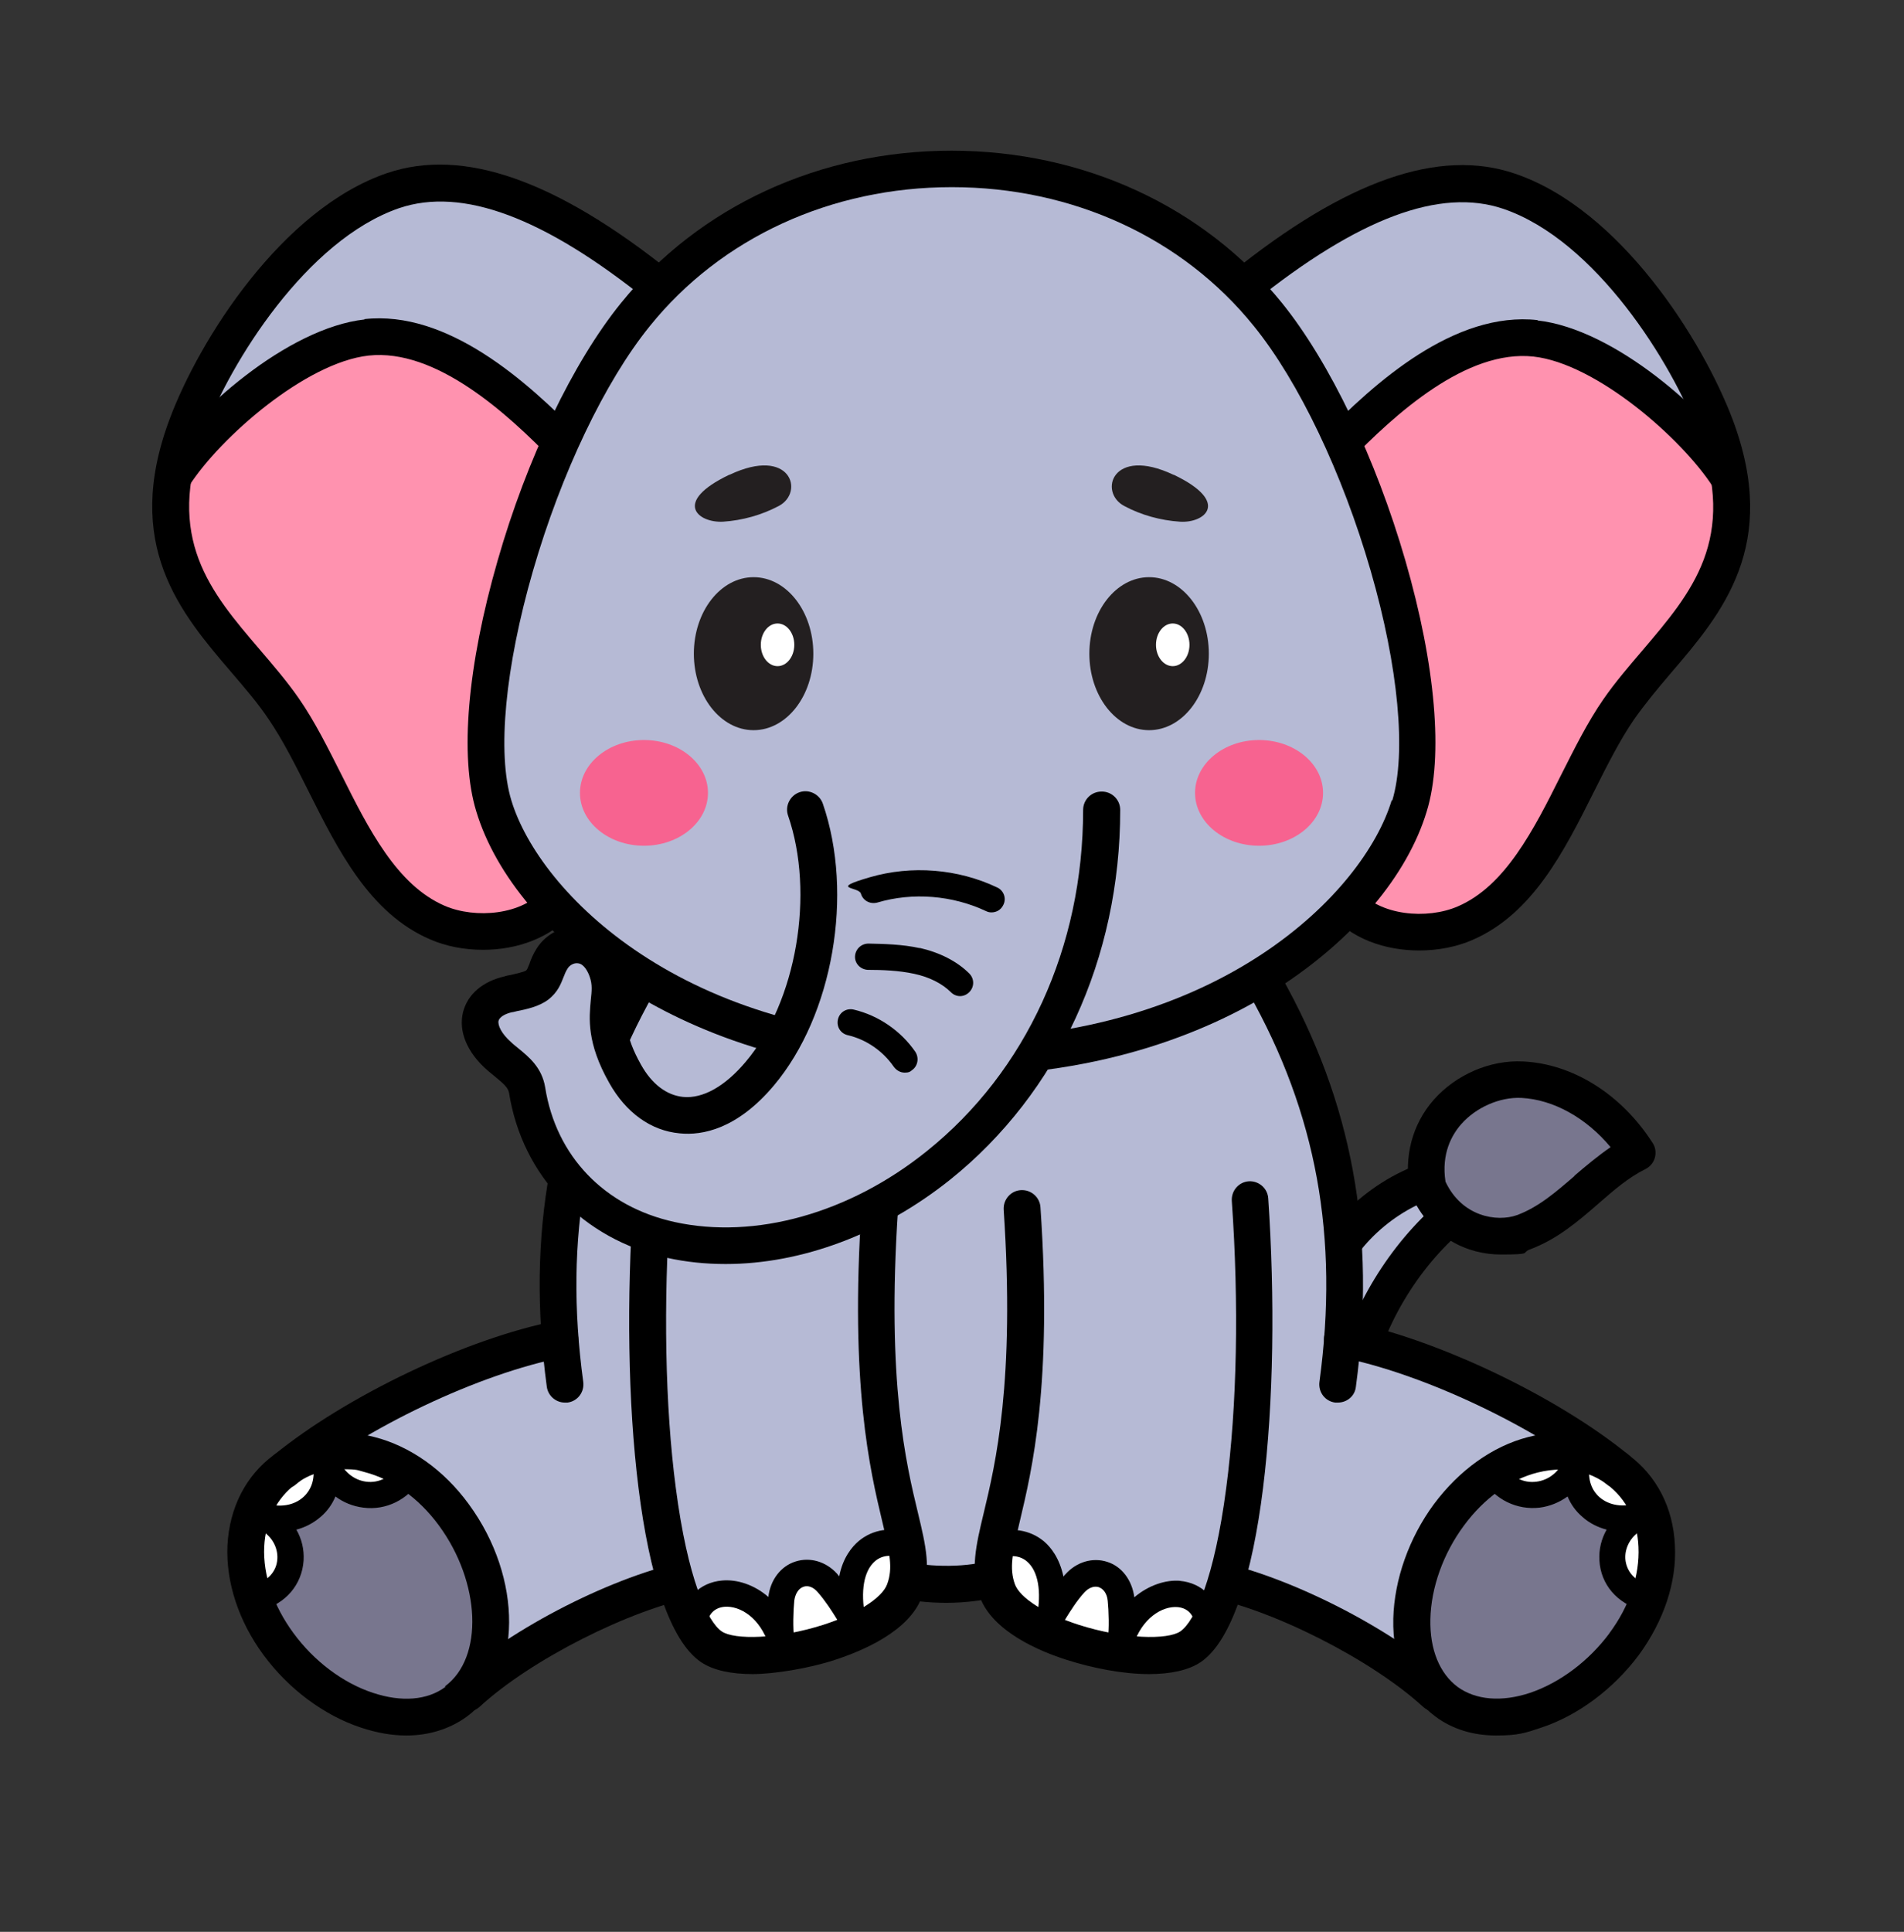 <?xml version="1.0" encoding="UTF-8"?> <svg xmlns="http://www.w3.org/2000/svg" id="a" viewBox="0 0 580.1 588.4"><rect x="0" y="0" width="580.1" height="588.4" fill="#333333" stroke="none"/><defs><style>.b,.c,.d,.e,.f,.g,.h{stroke-width:0px;}.c{fill:#78768e;}.d{fill:#231f20;}.e{fill:#b6bad5;}.f{fill:#ff92af;}.g{fill:#fff;}.h{fill:#f76390;}</style></defs><path class="e" d="m441.5,357.8c-16.7,3.6-31.4,15.5-38.4,31.1v22.8l10.3,4.1c5-18.8,17.5-37.6,33.2-49,7.3-5.3,3.5-10.8-5.1-9Z"></path><path class="b" d="m440.3,352.3c-18.4,3.9-34.7,17.1-42.3,34.3-1.3,2.8,0,6.1,2.8,7.4,2.8,1.3,6.1,0,7.4-2.8,6.1-13.7,18.9-24.3,33.5-27.7-15.7,12.1-28.5,31.4-33.7,50.9-.8,3,1,6.1,4,6.8.5.1,1,.2,1.4.2,2.5,0,4.7-1.7,5.4-4.2,4.7-17.8,16.6-35.4,31.1-45.9,6.4-4.7,7-10.1,5.4-13.6-2.1-4.8-8-6.9-15-5.4Z"></path><path class="c" d="m463.7,328.9c-14.4-.7-32.5,11.6-28.8,32.7,6.4,14.6,20.7,16.9,29.1,13.8,13.6-4.9,22-17.9,34.7-24.2-7.7-12.1-20.7-21.6-35.1-22.3Z"></path><path class="b" d="m464,323.3c-10-.5-20.4,4-27.2,11.7-6.5,7.4-9.1,17.2-7.3,27.5,0,.4.2.9.4,1.3,5.9,13.4,17.5,18.3,27.3,18.3s6.3-.5,8.8-1.5c8.4-3.1,14.8-8.6,21-14,4.7-4.1,9.2-8,14.3-10.5,1.4-.7,2.5-2,2.9-3.5.4-1.5.2-3.2-.7-4.5-9.5-14.8-24.3-24.1-39.5-24.8Zm15.7,34.9c-5.7,4.9-11,9.5-17.5,11.9-6.1,2.2-16.8.5-21.8-10.2-1.3-8.5,1.9-14.2,4.8-17.5,4.5-5.1,11.7-8.3,18.3-8,9.8.5,19.8,6.1,27.2,15-3.9,2.7-7.5,5.7-11,8.7Z"></path><path class="e" d="m385.3,299.7h-190.8c-18.7,33.1-26.9,67.5-23.8,108.2h0c-26.5,5.1-62.6,22.4-83.8,39.8l55.5,68.1c15.4-14.2,46.5-30.6,68.8-34.9l63.6.2c7.7,2.1,21.9,2.1,29.4-.8l64.3.6c22.2,4.3,53.4,20.7,68.8,34.9l55.5-68.1c-21.2-17.3-57.3-34.6-83.8-39.8,3.2-40.7-5.1-75.1-23.8-108.2Z"></path><path class="e" d="m119.8,58c-31.3,10.7-55,50.7-62.9,71.6-16.8,44.8,13.4,62.7,29.5,86.2,14.5,21.2,22.9,54.8,46.8,65.1,11.8,5.1,28.8,3.2,37.1-6.9l30.8-186.8c-20.7-16.6-53.4-38.8-81.3-29.3Z"></path><path class="f" d="m111.7,102.9c-20.7,2.3-48.3,25.8-58.8,42.2l-.2.2c-5.2,33.7,19.7,50,33.8,70.5,14.5,21.2,22.9,54.8,46.8,65.1,11.8,5.1,28.8,3.2,37.1-6.9l17.1-103.9-14.7-33.5c-15.7-16.2-38.4-36.3-61-33.8Z"></path><path class="b" d="m204.6,83c-35.2-28.2-63.5-38.1-86.6-30.3-32.1,10.9-57.3,50.8-66.3,74.9-14.4,38.4,3.3,59.1,18.9,77.3,4.1,4.8,8,9.3,11.2,14.1,4.3,6.3,8.1,13.8,12.1,21.8,9.2,18.4,18.8,37.4,37.1,45.3,4.8,2.1,10.4,3.2,16.2,3.2,10.3,0,20.8-3.6,27.5-11.6,2-2.4,1.6-5.9-.8-7.9-2.4-2-5.9-1.6-7.9.8-6.7,8.2-21.2,9.3-30.5,5.3-14.6-6.3-23.2-23.4-31.5-40-4-7.9-8.1-16.2-12.9-23.1-3.6-5.2-7.9-10.2-12-15-14.9-17.4-29-33.9-16.9-66.1,8-21.3,31.2-58.6,59.4-68.3,19.2-6.5,44.1,2.7,76,28.4,2.4,1.9,5.9,1.6,7.9-.9,1.9-2.4,1.6-5.9-.9-7.9Z"></path><path class="b" d="m111.1,97.3c-23.6,2.6-52.2,28.1-62.9,44.7-1.7,2.6-.9,6.1,1.7,7.7.9.6,2,.9,3,.9,1.8,0,3.6-.9,4.7-2.6,9.5-14.8,35.6-37.6,54.7-39.7,20.4-2.2,42,17.3,56.4,32.2,2.2,2.2,5.7,2.3,7.9.1,2.2-2.2,2.3-5.7.1-7.9-16.1-16.6-40.4-38.3-65.7-35.5Z"></path><path class="e" d="m459.8,58.2c-27.9-9.5-60.6,12.7-81.3,29.3l30.8,186.8c8.3,10.1,25.3,11.9,37.1,6.9,23.9-10.3,32.3-43.9,46.8-65.1,16.1-23.5,46.4-41.4,29.5-86.2-7.8-20.9-31.6-60.9-62.9-71.6Z"></path><path class="f" d="m526.8,145.2c-10.6-16.3-38.1-39.9-58.8-42.2-22.6-2.5-45.4,17.7-61,33.8l-14.7,33.5,17.1,103.9c8.3,10.1,25.3,11.9,37.1,6.9,23.9-10.3,32.3-43.9,46.8-65.1,14.1-20.6,39-36.8,33.8-70.5l-.2-.2Z"></path><path class="b" d="m461.6,52.9c-23.1-7.9-51.5,2-86.6,30.3-2.4,1.9-2.8,5.5-.9,7.9,1.9,2.4,5.5,2.8,7.9.9,31.9-25.6,56.8-34.9,76-28.4,28.2,9.6,51.4,47,59.4,68.3,12.1,32.2-2,48.6-16.9,66.1-4.1,4.8-8.4,9.8-12,15-4.8,6.9-8.9,15.2-12.9,23.1-8.3,16.6-17,33.8-31.5,40-9.3,4-23.8,2.9-30.5-5.3-2-2.4-5.5-2.7-7.9-.8-2.4,2-2.7,5.5-.8,7.9,6.6,8.1,17.2,11.6,27.5,11.6,5.7,0,11.4-1.1,16.2-3.2,18.3-7.9,27.9-26.9,37.1-45.3,4-8,7.8-15.5,12.1-21.8,3.3-4.7,7.1-9.3,11.2-14.1,15.6-18.2,33.3-38.9,18.9-77.3-9.1-24.1-34.2-64-66.3-74.9Z"></path><path class="b" d="m468.5,97.5c-25.3-2.8-49.6,18.9-65.7,35.5-2.2,2.2-2.1,5.8.1,7.9,2.2,2.2,5.8,2.1,7.9-.1,14.4-14.9,36-34.4,56.4-32.2,19.1,2.1,45.2,24.9,54.7,39.7,1.1,1.7,2.9,2.6,4.7,2.6s2.1-.3,3-.9c2.6-1.7,3.3-5.1,1.7-7.7-10.7-16.6-39.3-42.1-62.9-44.7Z"></path><path class="e" d="m193.5,95.8c-30.1,37.2-53.1,116.8-43.1,149.6,10.1,33.2,58.4,76.6,139.5,76.6s129.4-43.4,139.5-76.6c10-32.8-13-112.4-43.1-149.6-47.8-59-144.8-59.2-192.7,0Z"></path><path class="d" d="m357.5,144.6c-18.6-8.8-22.9,5.3-15,9.5,5.2,2.8,11.1,4.4,17,4.8,7.6.5,15.5-6-1.9-14.3Z"></path><path class="d" d="m222.2,144.6c-17.4,8.3-9.6,14.7-1.9,14.3,5.9-.4,11.7-2,17-4.8,7.9-4.2,3.6-18.3-15-9.5Z"></path><path class="b" d="m390.6,92.3c-23.9-29.5-60.6-46.4-100.7-46.4s-76.8,16.9-100.7,46.4c-14.6,18-28.7,47.4-37.6,78.5-9.2,31.9-11.6,59.7-6.5,76.3,5.9,19.6,22.5,39.2,45.4,53.9,19.1,12.2,51.8,26.7,99.4,26.7s80.3-14.5,99.4-26.7c22.9-14.7,39.5-34.3,45.4-53.9,5.1-16.6,2.7-44.5-6.5-76.3-9-31.1-23-60.4-37.6-78.5Zm33.4,151.5c-8.5,28.1-52.5,72.7-134.1,72.7s-125.6-44.6-134.1-72.7c-4.4-14.4-1.9-40.6,6.6-70,8.6-29.7,21.9-57.6,35.6-74.5,21.7-26.9,55.2-42.3,92-42.3s70.3,15.4,92,42.3c13.7,16.9,27,44.8,35.6,74.5,8.5,29.4,10.9,55.6,6.6,70Z"></path><ellipse class="d" cx="350.1" cy="199.1" rx="18.2" ry="23.3"></ellipse><path class="g" d="m357.3,189.9c-2.8,0-5.1,2.9-5.1,6.5s2.3,6.5,5.1,6.5,5.1-2.9,5.1-6.5-2.3-6.5-5.1-6.5Z"></path><ellipse class="d" cx="229.6" cy="199.1" rx="18.2" ry="23.3"></ellipse><ellipse class="g" cx="236.9" cy="196.4" rx="5.1" ry="6.5"></ellipse><ellipse class="h" cx="383.6" cy="241.5" rx="19.5" ry="16.1"></ellipse><ellipse class="h" cx="196.2" cy="241.5" rx="19.5" ry="16.1"></ellipse><path class="b" d="m197.2,294.8c-2.7-1.5-6.1-.6-7.6,2.1-22,38.9-29.3,78.8-23,125.5.4,2.8,2.8,4.8,5.5,4.8s.5,0,.8,0c3.1-.4,5.2-3.2,4.8-6.3-6-44.1.9-81.8,21.6-118.5,1.5-2.7.6-6.1-2.1-7.6Z"></path><path class="b" d="m382.5,294.8c-2.7,1.5-3.6,4.9-2.1,7.6,20.7,36.7,27.6,74.3,21.6,118.5-.4,3.1,1.7,5.9,4.8,6.3.3,0,.5,0,.8,0,2.8,0,5.2-2,5.5-4.8,6.3-46.7-1-86.6-23-125.5-1.5-2.7-4.9-3.6-7.6-2.1Z"></path><path class="c" d="m86.9,447.6c-14.7,10.9-16.4,33.7-2,53.2,14.4,19.5,39.4,28.4,54.1,17.5,14.7-10.9,13.7-37.3-.7-56.9-14.4-19.5-36.7-24.7-51.4-13.8Z"></path><path class="g" d="m86.9,447.6c-11.3,8.3-14.9,23.6-9.5,39h1.1c13.1-3.6,13.3-20.1,1-25.1,11.3,3.7,22.1-4,19.8-16.5,3.8,11.8,18.8,14.1,25.5,3.5-12.7-8.2-27.2-8.7-37.8-.9Z"></path><path class="c" d="m492.8,447.6c-14.7-10.9-37-5.7-51.4,13.8-14.4,19.5-15.5,46-.7,56.9,14.7,10.9,39.7,2,54.1-17.5,14.4-19.5,12.8-42.3-2-53.2Z"></path><path class="g" d="m492.8,447.6c-10.6-7.8-25.2-7.3-37.8.9,6.7,10.7,21.7,8.3,25.5-3.5-2.4,12.5,8.5,20.2,19.8,16.5-12.2,5-12.1,21.5,1,25l1,.2c5.4-15.5,1.8-30.8-9.5-39.1Z"></path><path class="b" d="m142.8,458.1c-7.6-10.4-17.8-17.6-28.7-20.4-11.1-2.9-22-.9-30.6,5.4-8.6,6.3-13.6,16.1-14.2,27.6-.5,11.2,3.4,23.1,11,33.4,7.6,10.3,18.4,18.4,29.7,22.1,4.8,1.6,9.4,2.4,13.8,2.4,6.9,0,13.3-2,18.5-5.8,16.9-12.5,17.1-42.1.5-64.7h0Zm-7.1,55.7c-5.5,4.1-13.4,4.7-22.1,1.8-9.1-3-17.9-9.6-24.2-18.2-6.1-8.3-9.3-17.6-8.9-26.3.4-8,3.8-14.8,9.6-19.1,4-3,8.8-4.5,14-4.5s4.7.3,7.1.9c8.4,2.2,16.4,7.9,22.5,16.2,12.8,17.4,13.7,40.3,1.9,49Z"></path><path class="b" d="m210.1,475.3c-22.4,4.3-54.5,20.6-71.5,36.3-2.3,2.1-2.4,5.6-.3,7.9,1.1,1.2,2.6,1.8,4.1,1.8s2.7-.5,3.8-1.5c15.4-14.2,45.7-29.6,66.1-33.5,3-.6,5-3.5,4.4-6.6-.6-3-3.5-5-6.6-4.4Z"></path><path class="b" d="m169.6,402.3c-27.1,5.2-64.2,22.9-86.3,41-2.4,2-2.7,5.5-.8,7.9,1.1,1.4,2.7,2.1,4.3,2.1s2.5-.4,3.5-1.3c20.9-17.1,55.9-33.7,81.4-38.6,3-.6,5-3.5,4.4-6.6-.6-3-3.5-5-6.6-4.4Z"></path><path class="b" d="m126.8,445.1c-1.9-1.2-4.3-.6-5.5,1.3-2.2,3.5-5.9,5.4-9.7,4.9-4-.5-7.3-3.4-8.6-7.4-.6-2-2.7-3.2-4.8-2.7-2.1.5-3.3,2.5-2.9,4.6.8,4.2-.2,7.8-2.9,10.2-2.9,2.6-7.3,3.3-11.7,1.8-2-.7-4.3.4-5,2.4-.7,2,.3,4.3,2.3,5.1,5.1,2.1,6.7,6.4,6.5,9.5-.2,3.8-2.9,6.8-7.1,7.9-2.1.6-3.4,2.8-2.8,4.9.5,1.8,2.1,3,3.9,3s.7,0,1-.1c7.5-2,12.5-7.8,13-15.2.2-3.4-.6-6.6-2.2-9.4,2.7-.7,5.2-2,7.4-3.9,2-1.7,3.5-3.8,4.5-6.2,2.4,1.8,5.3,3,8.5,3.4,6.9.9,13.6-2.4,17.5-8.6,1.2-1.9.6-4.3-1.3-5.5Z"></path><path class="b" d="m496.2,443.1c-8.6-6.3-19.5-8.3-30.6-5.4-10.9,2.8-21,10.1-28.7,20.4-7.6,10.3-12.1,23-12.4,34.9-.3,12.9,4.3,23.5,12.8,29.8,5.2,3.9,11.6,5.8,18.5,5.8s9-.8,13.8-2.4c11.2-3.7,22-11.8,29.7-22.1,7.6-10.4,11.6-22.2,11-33.4-.5-11.5-5.6-21.3-14.2-27.6Zm-54.7,18.3h0,0Zm48.9,36c-6.3,8.5-15.1,15.1-24.2,18.2-8.7,2.9-16.6,2.2-22.1-1.8-5.5-4.1-8.5-11.4-8.3-20.6.2-9.6,3.9-20,10.2-28.5,6.1-8.3,14.1-14.1,22.5-16.2,2.4-.6,4.8-.9,7.1-.9,5.2,0,10,1.5,14,4.5,5.8,4.3,9.3,11.1,9.6,19.1.4,8.6-2.7,18-8.9,26.3Z"></path><path class="b" d="m369.6,475.3c-3-.6-6,1.4-6.6,4.4-.6,3,1.4,6,4.4,6.6,20.4,3.9,50.6,19.3,66.1,33.5,1.1,1,2.4,1.5,3.8,1.5s3-.6,4.1-1.8c2.1-2.3,2-5.8-.3-7.9-17-15.7-49.1-31.9-71.5-36.3Z"></path><path class="b" d="m496.4,443.3c-22.1-18.1-59.2-35.7-86.3-41-3-.6-6,1.4-6.6,4.4-.6,3,1.4,6,4.4,6.6,25.5,4.9,60.5,21.5,81.4,38.6,1,.9,2.3,1.3,3.5,1.3s3.2-.7,4.3-2.1c2-2.4,1.6-5.9-.8-7.9Z"></path><path class="b" d="m502.3,482.7c-4.2-1.1-6.8-4.1-7.1-7.9-.2-3.1,1.4-7.4,6.5-9.5,2-.8,3-3.1,2.3-5.1-.7-2-3-3.1-5-2.4-4.4,1.4-8.7.8-11.7-1.8-2.7-2.4-3.7-6-2.9-10.2.4-2.1-.9-4.1-2.9-4.6-2-.5-4.2.6-4.8,2.7-1.3,4.1-4.6,6.9-8.6,7.4-3.9.5-7.5-1.3-9.7-4.9-1.2-1.9-3.6-2.4-5.5-1.3-1.9,1.2-2.4,3.6-1.3,5.5,3.9,6.2,10.6,9.4,17.5,8.6,3.1-.4,6-1.6,8.5-3.4,1,2.4,2.5,4.5,4.5,6.2,2.1,1.9,4.7,3.2,7.4,3.9-1.6,2.8-2.4,6-2.2,9.4.4,7.3,5.4,13.1,13,15.2.3,0,.7.1,1,.1,1.8,0,3.4-1.2,3.9-3,.6-2.1-.7-4.3-2.8-4.9Z"></path><path class="b" d="m302.1,475c-6.3,2.5-19.3,2.4-25.8.6-3-.8-6.1,1-6.9,4-.8,3,1,6.1,4,6.9,3.9,1.1,9.4,1.7,15,1.7s13.2-.8,17.9-2.7c2.9-1.1,4.3-4.4,3.2-7.3-1.1-2.9-4.4-4.3-7.3-3.2Z"></path><path class="e" d="m268.2,368.1c-23.8-8.7-47-10-69.4-2.7-4.5,64.9,3,125.8,18,136.2,11.1,7.6,53.4-2,58.9-17.2,6.2-17.2-13.4-29.8-7.6-116.3Z"></path><path class="g" d="m259.9,493.2c-1.8-2.8-4.4-7.4-7.7-11-5.1-5.6-13.1-3.1-14.1,4.8-.3,2.8-.6,9.3,0,12.8-5.5-17.2-24.9-19.2-26.8-5,0,0,6,17.3,39.3,6.4,33.3-10.9,25.7-30.4,25.7-30.4-10.2-3.7-19.8,4.1-16.4,22.4Z"></path><path class="b" d="m277.6,467c-5.9-2.1-11.7-1.2-16,2.4-2,1.7-4.8,5-5.9,10.7-.2-.2-.4-.4-.6-.7-3.4-3.8-8.3-5.2-12.7-3.8-4.5,1.4-7.7,5.6-8.3,10.8-4.4-3.8-9.6-5.4-14.1-5-6.9.6-11.7,5.5-12.7,12.8-.3,2.2,1.3,4.2,3.4,4.5,2.2.3,4.2-1.3,4.5-3.4.5-3.6,2.4-5.6,5.5-5.9,4.8-.4,10.9,3.4,13.5,11.6.5,1.7,2.1,2.8,3.8,2.8s.6,0,1-.1c2-.5,3.3-2.5,3-4.6-.5-2.8-.3-8.8,0-11.6.3-2.1,1.3-3.7,2.8-4.2,1.4-.5,3,.1,4.3,1.6,2.3,2.6,4.3,5.7,5.9,8.3.5.8,1,1.6,1.4,2.2,1,1.6,3.1,2.2,4.8,1.5,1.8-.7,2.8-2.6,2.4-4.4-1.5-7.9-.4-14.1,3-17,2.1-1.8,5-2.1,8.1-1,2.1.7,4.4-.3,5.1-2.4.7-2.1-.3-4.4-2.4-5.1Z"></path><path class="b" d="m273.7,368.5c.2-3.1-2.1-5.8-5.2-6-3.1-.2-5.8,2.1-6,5.2-3.6,54.1,2.6,80.2,6.3,95.7,2.3,9.7,3.3,14.2,1.5,19.1-1.5,4.2-9.2,9.1-19.5,12.4-13.8,4.4-27.1,4.6-30.9,2-4.4-3-10.4-16.1-14-43.7-3.3-25.1-3.8-56.1-1.7-87.4.2-3.1-2.1-5.8-5.2-6-3.1-.2-5.8,2.1-6,5.2-4.2,60.3,1.5,128.1,20.5,141.2,3.8,2.6,9.4,3.7,15.8,3.7s17.1-1.7,25-4.3c8.3-2.7,22.8-8.7,26.6-19.3,2.9-8.2,1.2-15.4-1.2-25.4-3.6-14.9-9.6-39.9-6.1-92.4Z"></path><path class="e" d="m311.6,368.1c5.8,86.5-13.8,99.1-7.6,116.3,5.4,15.2,47.8,24.8,58.9,17.2,15-10.3,22.6-71.3,18-136.2-22.4-7.3-45.5-6-69.4,2.7Z"></path><path class="g" d="m341.7,499.8c.6-3.5.3-10,0-12.8-1-8-9-10.4-14.1-4.8-3.3,3.6-5.9,8.2-7.7,11,3.4-18.4-6.2-26.1-16.4-22.4,0,0-7.5,19.4,25.7,30.4,33.3,10.9,39.3-6.4,39.3-6.4-1.9-14.2-21.3-12.2-26.8,5Z"></path><path class="b" d="m359.7,481.5c-4.5-.4-9.7,1.3-14.1,5-.7-5.2-3.8-9.4-8.3-10.8-4.4-1.4-9.3,0-12.7,3.8-.2.2-.4.4-.6.7-1.2-5.7-3.9-9-5.9-10.7-4.3-3.6-10.1-4.5-16-2.4-2.1.7-3.2,3-2.4,5.1.7,2.1,3,3.2,5.1,2.4,3.1-1.1,6-.8,8.1,1,3.4,2.9,4.5,9.1,3,17-.3,1.9.7,3.7,2.4,4.4,1.8.7,3.8,0,4.8-1.5.4-.7.9-1.4,1.4-2.2,1.6-2.6,3.6-5.8,5.9-8.3,1.3-1.4,2.9-2,4.3-1.6,1.5.5,2.6,2,2.8,4.2.3,2.8.5,8.8,0,11.6-.4,2.1.9,4.1,3,4.6.3,0,.6.1,1,.1,1.7,0,3.3-1.1,3.8-2.8,2.6-8.2,8.8-12,13.5-11.6,3.1.3,5,2.3,5.4,5.9.3,2.2,2.3,3.7,4.5,3.4,2.2-.3,3.7-2.3,3.4-4.5-1-7.3-5.8-12.2-12.7-12.8Z"></path><path class="b" d="m380.5,359.8c-3.1.2-5.4,2.9-5.2,6,2.2,31.3,1.6,62.4-1.7,87.4-3.6,27.6-9.6,40.7-14,43.7-3.8,2.6-17.1,2.4-30.9-2-10.3-3.3-18-8.2-19.5-12.4-1.7-4.8-.8-9.3,1.5-19.1,3.7-15.6,10-41.6,6.3-95.7-.2-3.1-2.9-5.4-6-5.2-3.1.2-5.4,2.9-5.2,6,3.5,52.4-2.5,77.4-6.1,92.4-2.4,10-4.1,17.3-1.2,25.4,3.8,10.6,18.3,16.7,26.6,19.3,7.9,2.5,17,4.3,25,4.3,6.3,0,12-1.1,15.8-3.7,19-13.1,24.6-80.9,20.5-141.2-.2-3.1-2.9-5.4-6-5.2Z"></path><path class="e" d="m231.4,327.1c-15.5,18.4-32.4,15.4-41,0-9.6-17.2-2.2-22.3-5.5-31.4-4-11-13.5-8.8-16.7-3.8-2.2,3.5-1.8,6-4.6,8.2-2.1,1.6-6.2,2.2-8.8,2.8-10,2.2-11.7,11-2.7,18.8,3.7,3.2,7.7,5.4,8.5,10.3,3.8,24.3,21.5,40.6,43.8,45.6,56.4,12.5,131.2-41.2,131.2-130.9h-90.3c8.6,25,3.2,60.2-13.9,80.4Z"></path><path class="b" d="m335.6,241.1c-3.1,0-5.6,2.5-5.6,5.6,0,41.7-17.3,79.6-47.6,103.9-23.6,19-52.4,27-76.9,21.6-21.4-4.7-36.1-20.1-39.4-41-1-6.1-5-9.3-8.3-12-.7-.6-1.4-1.1-2-1.7-3.1-2.7-4.2-5.3-3.9-6.6.3-1.1,1.9-2.1,4.1-2.6.4,0,.9-.2,1.4-.3,3-.6,6.8-1.4,9.6-3.5,3-2.3,3.9-4.9,4.7-6.9.4-1,.7-1.8,1.3-2.7.5-.8,1.8-1.7,3.1-1.5,1.9.2,3.1,2.7,3.6,4.2.8,2.3.6,4.2.3,7-.5,5.5-1.3,13,5.6,25.2,5.1,9.1,12.7,14.6,21.5,15.4,6.9.7,17.5-1.3,28.7-14.6,18-21.4,24.4-58.3,14.9-85.8-1-2.9-4.2-4.5-7.1-3.5-2.9,1-4.5,4.2-3.5,7.1,8.2,23.7,2.6,56.7-12.9,75-6.3,7.5-13.1,11.3-19.1,10.7-5-.5-9.5-3.9-12.8-9.8-5.1-9.1-4.7-13.7-4.2-18.6.3-3.4.7-7.3-.9-11.9-2.4-6.7-7.1-11-12.9-11.6-5.4-.6-10.9,2.1-13.8,6.7-1.2,1.9-1.8,3.5-2.2,4.7-.6,1.5-.7,1.7-1,2-.8.5-3.6,1.1-4.9,1.4-.6.1-1.2.2-1.7.4-6.6,1.5-11.2,5.4-12.6,10.8-1.5,5.9,1.2,12.4,7.4,17.8.8.7,1.6,1.3,2.3,1.9,2.8,2.3,4,3.4,4.3,5,4,25.2,22.4,44.5,48.1,50.2,5.8,1.3,11.8,1.9,17.9,1.9,23.1,0,47.6-9.1,68.4-25.7,32.9-26.4,51.8-67.4,51.8-112.6,0-3.1-2.5-5.6-5.6-5.6Z"></path><path class="b" d="m303.8,270.3c-12-5.7-26.1-6.8-38.8-3.1s-3.3,2.8-2.7,5c.6,2.1,2.8,3.3,5,2.7,10.8-3.2,22.9-2.2,33.1,2.6.6.3,1.1.4,1.7.4,1.5,0,2.9-.8,3.6-2.3,1-2,.1-4.4-1.9-5.3Z"></path><path class="b" d="m280.3,288.8c-5.4-1.2-11.1-1.3-15.7-1.4-2.2,0-4,1.7-4.1,3.9s1.7,4,3.9,4.1c4.4,0,9.5.2,14.1,1.2,4.7,1,8.6,3,11.2,5.6.8.8,1.8,1.2,2.8,1.2s2-.4,2.8-1.2c1.6-1.6,1.6-4.1,0-5.7-3.7-3.7-9-6.4-15.2-7.8Z"></path><path class="b" d="m260.1,307.5c-2.2-.5-4.3.8-4.8,3-.5,2.2.8,4.3,3,4.8,5.6,1.3,10.7,4.8,14,9.6.8,1.1,2,1.8,3.3,1.8s1.6-.2,2.2-.7c1.8-1.2,2.3-3.7,1.1-5.6-4.4-6.4-11.2-11.1-18.8-12.9Z"></path></svg> 